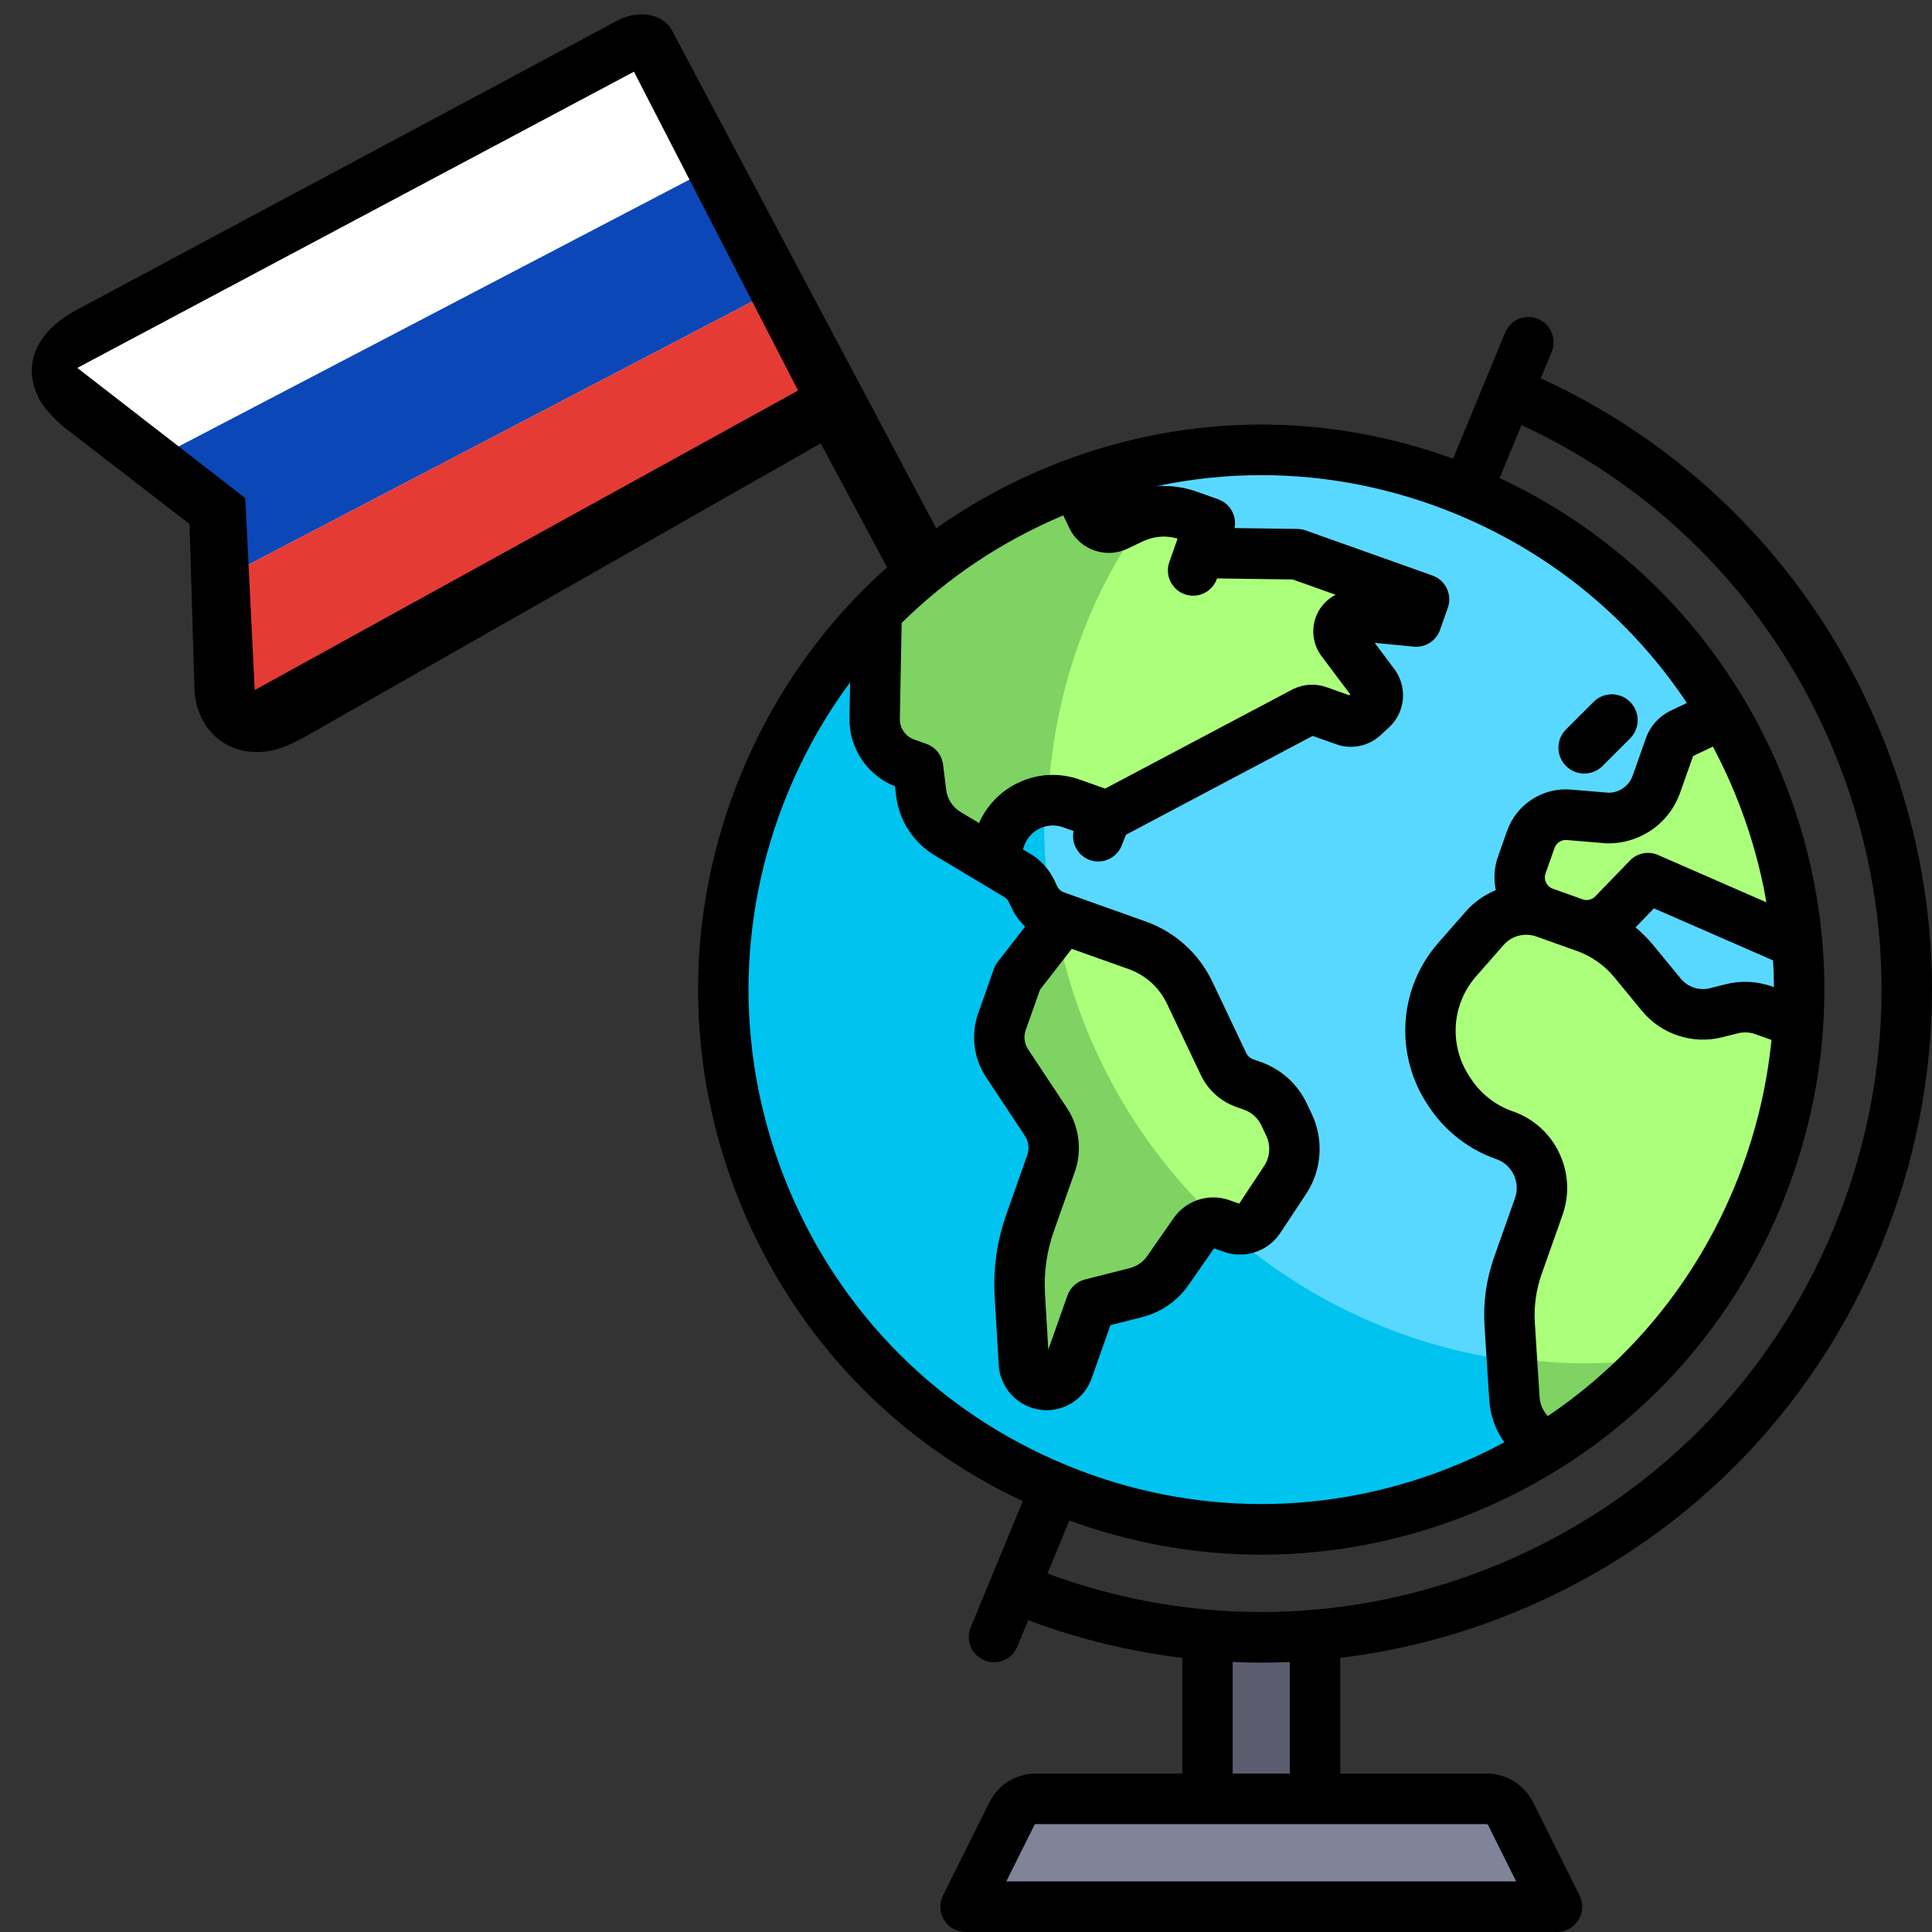<svg width="512" height="512" viewBox="0 0 512 512" fill="none" xmlns="http://www.w3.org/2000/svg">
<rect x="0" y="0" width="512" height="512" fill="#333333" stroke="none"/>
<g clip-path="url(#clip0_1_117)">
<g clip-path="url(#clip1_1_117)">
<path d="M162.536 18.692L60.744 71.864C56.645 74.005 55.299 79.526 57.737 84.195L98.111 161.485C100.55 166.154 105.85 168.203 109.949 166.062L211.741 112.89C215.84 110.749 217.186 105.228 214.748 100.559L174.374 23.268C171.935 18.6 166.635 16.551 162.536 18.692Z" fill="white" stroke="white" stroke-width="0.5"/>
<path d="M161.413 20.011L29.937 88.689C24.643 91.454 11.832 95.234 14.271 99.903L76.005 165.781C78.444 170.45 73.848 185.652 79.142 182.887L210.618 114.209C215.913 111.444 218.228 105.417 215.789 100.748L175.416 23.457C172.977 18.788 166.708 17.246 161.413 20.011Z" fill="white" stroke="#F5F5F5" stroke-width="0.5"/>
<path fill-rule="evenodd" clip-rule="evenodd" d="M59.866 152.769L204.342 77.301L187.519 45.096L43.044 120.564L59.866 152.769Z" fill="#0C47B7"/>
<path fill-rule="evenodd" clip-rule="evenodd" d="M67.776 189.629L221.164 109.505L204.341 77.3L50.953 157.424L67.776 189.629Z" fill="#E53B35"/>
</g>
<path fill-rule="evenodd" clip-rule="evenodd" d="M172.067 3.976C169.436 3.503 166.394 3.967 163.565 5.48L20.493 82.021C9.177 88.074 5.754 97.057 10.5 106C11.664 108.193 15.837 112.569 18 114L50.227 138.877L51.5 181.5C51.404 192.104 59.231 201.041 71.5 199C74.509 198.499 77.865 196.855 80.64 195.37L217.5 117.5L240.5 160.5L260 191.5C262.373 195.972 266.965 198.397 272.623 195.37C278.28 192.344 274.996 190.688 272.623 186.217L178.105 8.096C176.919 5.861 174.698 4.45 172.067 3.976ZM168 19L211.5 103.5L67.5 182.873L65 132L20.493 97.5L168 19Z" fill="black"/>
<path d="M350 434H319V478H350V434Z" fill="#5B5D6E"/>
<path d="M334.5 405C413.753 405 478 340.753 478 261.5C478 182.247 413.753 118 334.5 118C255.247 118 191 182.247 191 261.5C191 340.753 255.247 405 334.5 405Z" fill="#59D8FF"/>
<path d="M364.97 350.954C292.05 320.611 257.421 236.632 287.626 163.381C294.642 146.365 304.633 131.531 316.608 119C267.177 125.124 222.335 156.966 201.916 206.487C171.711 279.739 206.339 363.718 279.259 394.06C335.241 417.353 397.423 402.157 437 360.745C413.315 363.678 388.592 360.783 364.97 350.954Z" fill="#00C3F0"/>
<path d="M413 506H256L270.272 478H398.727L413 506Z" fill="#7F8499"/>
<path d="M466.142 316.797C472.395 301.64 475.711 286.03 476.627 270.525L467.659 267.533C464.916 266.557 461.946 266.416 459.123 267.132L455.015 268.173C449.676 269.525 444.037 267.668 440.534 263.403L433.237 254.516C429.837 250.376 425.38 247.242 420.343 245.447L409.658 241.642C403.977 239.618 397.64 241.273 393.658 245.818L386.383 254.125C383.999 256.848 382.153 260.003 380.946 263.42C377.959 271.875 379.112 281.247 384.056 288.719L384.565 289.488C387.964 294.624 392.93 298.514 398.718 300.576L399.065 300.699C406.739 303.433 410.754 311.894 408.032 319.6L402.516 335.217C400.735 340.255 399.994 345.604 400.335 350.94L401.586 370.518C401.876 375.063 406.063 380.187 410.239 383.107C434.436 367.868 454.38 345.31 466.142 316.797Z" fill="#ACFF7A"/>
<path d="M476.401 249.941C474.572 228.517 467.907 207.881 457.133 189.484L445.894 194.108C444.411 194.817 443.269 196.09 442.719 197.645L439.229 207.525C438.035 210.908 435.55 213.675 432.324 215.218C430.435 216.122 428.364 216.571 426.272 216.531L416.014 215.67C411.566 215.297 407.425 217.981 405.932 222.207L403.537 228.989C401.723 234.126 404.399 239.767 409.515 241.59L417.464 244.42C421.087 245.71 425.127 244.761 427.804 241.99L436.991 232.48L476.401 249.941Z" fill="#ACFF7A"/>
<path d="M437 360.173C425.5 361.7 413.745 361.684 402 360L402.595 370.004C402.874 374.691 406.876 379.965 410.885 383C411.325 382.702 411.78 382.431 412.217 382.127C413.564 381.195 414.873 380.197 416.191 379.212C417.763 378.036 419.337 376.865 420.866 375.616C421.856 374.809 422.811 373.95 423.783 373.115C425.588 371.556 427.386 369.989 429.121 368.327C429.703 367.773 430.258 367.184 430.832 366.617C432.889 364.579 434.922 362.506 436.87 360.323C436.913 360.276 436.954 360.223 437 360.173Z" fill="#7ED362"/>
<path d="M341.858 297.939L340.537 295.154C338.855 291.61 335.841 288.881 332.156 287.569L330.068 286.825C327.612 285.951 325.6 284.132 324.481 281.769L315.534 262.911C312.731 257.004 307.706 252.456 301.563 250.268L281.955 243.285L269.901 258.797L265.759 270.525C264.455 274.216 264.958 278.31 267.116 281.572L277.405 297.118C279.564 300.381 280.066 304.474 278.763 308.165L273.24 323.798C271.04 330.028 270.109 336.637 270.501 343.235L271.57 361.209C271.711 363.576 273.223 365.64 275.433 366.48L275.468 366.493C278.612 367.689 282.12 366.057 283.243 362.876L289.409 345.417L301.261 342.415C304.698 341.544 307.708 339.459 309.74 336.542L316.897 326.258C318.539 324.146 321.34 323.327 323.854 324.222L326.766 325.258C329.446 326.213 332.429 325.214 334.001 322.835L340.837 312.491C343.696 308.157 344.085 302.634 341.858 297.939Z" fill="#ACFF7A"/>
<path d="M349.608 188.16L356.594 190.648C358.303 191.257 360.206 190.872 361.547 189.646L363.765 187.617C365.64 185.902 365.908 183.036 364.383 181.001L355.789 169.536C353.608 166.626 355.911 162.5 359.522 162.848L375.567 164.396L377.638 158.532L344.007 146.555L318.062 146.194L320.848 138.308L315.23 136.308C310.316 134.558 304.912 134.84 300.205 137.09L296.17 139.021C293.72 140.193 290.788 139.149 289.62 136.688L285.33 127.895C265.437 135.248 247.226 146.964 232.215 162.502L232.008 190.064C231.906 195.42 235.228 200.239 240.256 202.03L243.518 203.191L244.332 209.812C244.89 214.345 247.501 218.367 251.406 220.709L262.538 227.383L265.333 221.658C268.056 213.952 276.483 209.921 284.157 212.654L293.622 216.025L345.852 188.353C347.029 187.793 348.38 187.722 349.608 188.16Z" fill="#ACFF7A"/>
<path d="M240.256 202.03L243.518 203.192L244.332 209.813C244.89 214.346 247.501 218.368 251.406 220.71L262.538 227.383L265.333 221.659C267.301 216.091 272.255 212.488 277.745 211.922C278.537 195.979 281.854 179.907 288.286 164.314C292.578 153.91 298.096 144.429 304.392 135.69C302.96 136.01 301.551 136.447 300.205 137.09L296.17 139.021C293.72 140.193 290.788 139.149 289.62 136.688L285.33 127.896C285.317 127.9 285.304 127.906 285.29 127.91C265.414 135.266 247.215 146.975 232.215 162.503L232.008 190.065C231.906 195.421 235.228 200.241 240.256 202.03Z" fill="#7ED362"/>
<path d="M280.006 245.793L269.9 258.798L265.758 270.526C264.454 274.217 264.957 278.311 267.116 281.573L277.404 297.119C279.563 300.381 280.066 304.474 278.762 308.166L273.239 323.799C271.04 330.028 270.108 336.638 270.5 343.235L271.57 361.21C271.71 363.577 273.222 365.641 275.432 366.481L275.468 366.494C278.611 367.69 282.119 366.058 283.242 362.877L289.408 345.418L301.26 342.415C304.697 341.545 307.707 339.459 309.739 336.543L316.897 326.259C318.44 324.273 321.007 323.486 323.4 324.138C300.812 303.201 285.689 275.644 280.006 245.793Z" fill="#7ED362"/>
<path d="M498.379 194.042C481.071 152.115 449.234 119.038 408.329 100.25L411.211 93.267C412.623 89.847 411.005 85.928 407.595 84.512C404.189 83.096 400.281 84.72 398.869 88.14L385.077 121.556C349.964 108.743 311.9 109.548 277.161 123.986C240.351 139.285 211.682 168.05 196.435 204.984C181.189 241.918 181.187 282.6 196.435 319.534C210.827 354.396 237.181 381.974 271.049 397.825L262.646 418.184C262.645 418.187 262.643 418.189 262.642 418.193C262.64 418.197 262.64 418.199 262.638 418.202L257.25 431.258C255.838 434.678 257.456 438.598 260.865 440.014C261.701 440.362 262.567 440.525 263.419 440.525C266.04 440.525 268.527 438.967 269.592 436.387L272.481 429.388C285.809 434.36 299.501 437.687 313.318 439.351V470.004H274.53C269.268 470.004 264.537 472.937 262.184 477.66L249.905 502.301C248.869 504.379 248.979 506.846 250.197 508.822C251.415 510.798 253.564 512 255.879 512H412.612C414.926 512 417.076 510.797 418.294 508.822C419.512 506.846 419.622 504.379 418.586 502.301L406.307 477.659C403.953 472.937 399.223 470.004 393.961 470.004H355.173V439.351C371.149 437.426 386.961 433.296 402.233 426.949C446.076 408.728 480.222 374.467 498.382 330.475C516.54 286.486 516.54 238.033 498.379 194.042ZM281.783 136.58L283.361 139.904C286.11 145.692 293.042 148.161 298.812 145.402L302.846 143.474C305.757 142.082 309.009 141.826 312.079 142.734L311.533 144.279L309.891 148.925C308.658 152.413 310.476 156.244 313.952 157.482C314.691 157.744 315.444 157.869 316.185 157.869C318.934 157.869 321.509 156.153 322.48 153.406L322.521 153.286L342.573 153.565L353.964 157.619C352.087 158.577 350.488 160.081 349.415 162.001C347.314 165.763 347.627 170.422 350.212 173.869L357.838 184.035L357.59 184.261L351.602 182.13C348.685 181.092 345.538 181.256 342.74 182.592C342.659 182.631 342.576 182.672 342.496 182.715L292.867 208.992L286.163 206.606C280.771 204.686 274.956 204.989 269.792 207.459C265.136 209.685 261.524 213.439 259.454 218.118L254.609 215.215C252.458 213.927 251.047 211.756 250.741 209.261L249.927 202.645C249.617 200.126 247.915 197.999 245.532 197.15L242.271 195.989C239.95 195.163 238.422 192.949 238.469 190.479L238.952 165.084C251.117 153.074 265.575 143.389 281.783 136.58ZM208.776 314.405C194.894 280.778 194.894 243.741 208.776 210.114C213.129 199.571 218.682 189.759 225.291 180.826L225.112 190.222C224.959 198.243 229.78 205.458 237.172 208.383L237.482 210.902C238.298 217.532 242.044 223.299 247.76 226.722L266.14 237.731C266.675 238.052 267.1 238.52 267.368 239.085L268.106 240.639C268.997 242.516 270.206 244.177 271.667 245.563L264.407 254.899C263.966 255.467 263.618 256.103 263.377 256.781L259.236 268.499C257.24 274.145 258.022 280.495 261.326 285.484L271.613 301.017C272.603 302.511 272.837 304.413 272.239 306.104L266.717 321.725C264.205 328.834 263.157 336.255 263.606 343.784L264.675 361.742C264.972 366.734 268.176 371.104 272.873 372.889C274.335 373.445 275.854 373.721 277.369 373.721C279.183 373.721 280.991 373.324 282.69 372.535C285.808 371.085 288.158 368.497 289.307 365.247L294.276 351.185L302.661 349.062C307.653 347.798 312.028 344.769 314.977 340.535L321.738 330.829L324.294 331.739C329.871 333.724 336.053 331.653 339.325 326.705L346.16 316.37C350.295 310.115 350.866 302.021 347.648 295.245L346.328 292.461C343.867 287.277 339.542 283.368 334.15 281.448L332.063 280.706C331.271 280.424 330.636 279.85 330.274 279.087L321.329 260.246C317.74 252.685 311.431 246.98 303.564 244.18L281.957 236.492C281.165 236.209 280.528 235.635 280.167 234.872L279.429 233.318C278.023 230.357 275.796 227.902 272.989 226.221L271.079 225.077L271.405 224.154C272.125 222.118 273.592 220.484 275.536 219.555C277.48 218.625 279.668 218.511 281.699 219.234L284.521 220.237C283.87 223.365 285.522 226.602 288.582 227.825C289.393 228.15 290.229 228.303 291.051 228.303C293.705 228.303 296.216 226.705 297.258 224.08L298.396 221.214L347.872 195.02L354.123 197.243C358.163 198.681 362.638 197.774 365.804 194.88L368.023 192.853C372.471 188.788 373.097 182.083 369.479 177.26L364.311 170.369L374.685 171.37C377.74 171.665 380.595 169.837 381.618 166.94L383.69 161.08C384.282 159.405 384.186 157.563 383.426 155.958C382.664 154.353 381.298 153.118 379.628 152.524L346.001 140.561C345.313 140.316 344.591 140.186 343.86 140.175L327.163 139.943C327.805 136.73 326.013 133.448 322.844 132.32L317.229 130.321C313.663 129.052 309.948 128.581 306.288 128.882C315.521 126.912 324.881 125.917 334.243 125.917C351.85 125.917 369.456 129.399 386.213 136.363C411.322 146.799 432.271 164.119 447.037 186.291L442.763 188.333C439.658 189.817 437.316 192.426 436.167 195.677L432.677 205.548C432.07 207.265 430.833 208.64 429.196 209.425C428.302 209.852 427.311 210.079 426.322 210.087L416.317 209.248C408.85 208.621 401.889 213.134 399.385 220.217L396.99 226.993C395.942 229.957 395.808 233.02 396.408 235.893C393.401 237.123 390.648 239.048 388.394 241.62L381.119 249.92C378.161 253.296 375.902 257.155 374.404 261.392C370.735 271.772 372.172 283.444 378.246 292.616L378.755 293.384C382.926 299.682 389.133 304.542 396.233 307.068L396.582 307.193C400.772 308.683 402.972 313.317 401.485 317.52L395.969 333.123C393.875 339.046 393.018 345.229 393.419 351.501L394.669 371.062C394.931 375.152 396.35 379.002 398.645 382.232C394.627 384.394 390.482 386.368 386.213 388.143C352.701 402.071 315.787 402.071 282.273 388.143C248.759 374.222 222.658 348.032 208.776 314.405ZM282.739 293.6L272.453 278.067C271.463 276.572 271.229 274.67 271.827 272.979L275.606 262.287L284.031 251.454L299.098 256.816C303.601 258.419 307.213 261.684 309.268 266.013L318.213 284.853C320.109 288.847 323.441 291.861 327.597 293.34L329.684 294.083C331.714 294.805 333.342 296.277 334.268 298.227L335.588 301.011C336.799 303.562 336.584 306.609 335.028 308.962L328.402 318.981L325.847 318.072C320.616 316.21 314.808 317.91 311.394 322.3C311.321 322.393 311.252 322.486 311.186 322.583L304.028 332.859C302.918 334.453 301.272 335.592 299.393 336.068L287.542 339.068C285.376 339.617 283.627 341.214 282.881 343.326L277.813 357.666L276.939 342.984C276.598 337.258 277.394 331.612 279.305 326.205L284.827 310.584C286.825 304.939 286.043 298.59 282.739 293.6ZM410.181 375.276C408.918 373.908 408.124 372.131 408.001 370.212L406.751 350.651C406.467 346.201 407.075 341.814 408.56 337.611L414.076 322.008C415.988 316.598 415.687 310.764 413.226 305.58C410.766 300.398 406.44 296.487 401.05 294.568L400.701 294.444C396.305 292.879 392.463 289.871 389.881 285.973L389.372 285.205C385.612 279.527 384.724 272.302 386.995 265.878C387.922 263.256 389.32 260.868 391.151 258.778L398.426 250.478C400.615 247.979 404.05 247.084 407.175 248.196L417.858 251.997C421.752 253.383 425.2 255.807 427.828 259.005L435.124 267.884C440.242 274.111 448.589 276.858 456.389 274.885L460.498 273.845C462.047 273.453 463.66 273.529 465.165 274.065L469.46 275.593C468.152 288.77 464.902 301.827 459.71 314.405C449.345 339.512 432.168 360.47 410.181 375.276ZM470.114 261.604L469.63 261.433C465.63 260.009 461.343 259.808 457.23 260.849L453.122 261.889C450.302 262.603 447.281 261.611 445.43 259.357L438.134 250.478C436.715 248.753 435.136 247.182 433.441 245.757L438.307 240.723L469.889 254.514C470.026 256.877 470.102 259.24 470.114 261.604ZM439.399 226.583C436.848 225.47 433.876 226.059 431.94 228.062L422.754 237.564C421.899 238.448 420.599 238.754 419.442 238.341L411.495 235.513C409.859 234.931 409 233.122 409.58 231.48L411.975 224.704C412.453 223.353 413.794 222.494 415.204 222.612L425.46 223.473C425.604 223.484 425.746 223.493 425.889 223.495C429.019 223.56 432.13 222.876 434.94 221.533C439.801 219.21 443.468 215.127 445.267 210.037L448.69 200.355L453.934 197.848C456.044 201.815 457.974 205.906 459.711 210.116C463.613 219.568 466.418 229.289 468.127 239.129L439.399 226.583ZM394.355 483.654L401.802 498.597H266.684L274.13 483.654C274.205 483.505 274.36 483.408 274.528 483.408H393.957C394.128 483.408 394.281 483.504 394.355 483.654ZM341.812 470.006H326.674V440.443C329.195 440.552 331.719 440.617 334.243 440.617C336.768 440.617 339.29 440.552 341.813 440.443L341.812 470.006ZM486.038 325.348C469.244 366.031 437.665 397.716 397.118 414.568C358.636 430.562 316.452 431.364 277.592 416.999L283.387 402.956C299.905 408.986 317.07 412.009 334.242 412.008C353.578 412.007 372.921 408.183 391.324 400.534C428.134 385.235 456.803 356.47 472.05 319.536C487.296 282.601 487.298 241.92 472.05 204.986C457.655 170.117 431.293 142.534 397.415 126.685L403.212 112.642C440.822 130.053 470.094 160.554 486.035 199.173C502.833 239.855 502.832 284.664 486.038 325.348Z" fill="black"/>
<path d="M419.848 205C421.6 205 423.353 204.332 424.69 202.994L431.994 195.69C434.669 193.015 434.669 188.68 431.994 186.006C429.32 183.331 424.984 183.331 422.31 186.006L415.006 193.31C412.331 195.985 412.331 200.32 415.006 202.994C416.344 204.331 418.096 205 419.848 205Z" fill="black"/>
</g>
<defs>
<clipPath id="clip0_1_117">
<rect width="511.999" height="511.999" fill="white"/>
</clipPath>
<clipPath id="clip1_1_117">
<rect width="173.054" height="109" fill="white" transform="translate(17.309 93.015) rotate(-27.581)"/>
</clipPath>
</defs>
</svg>
